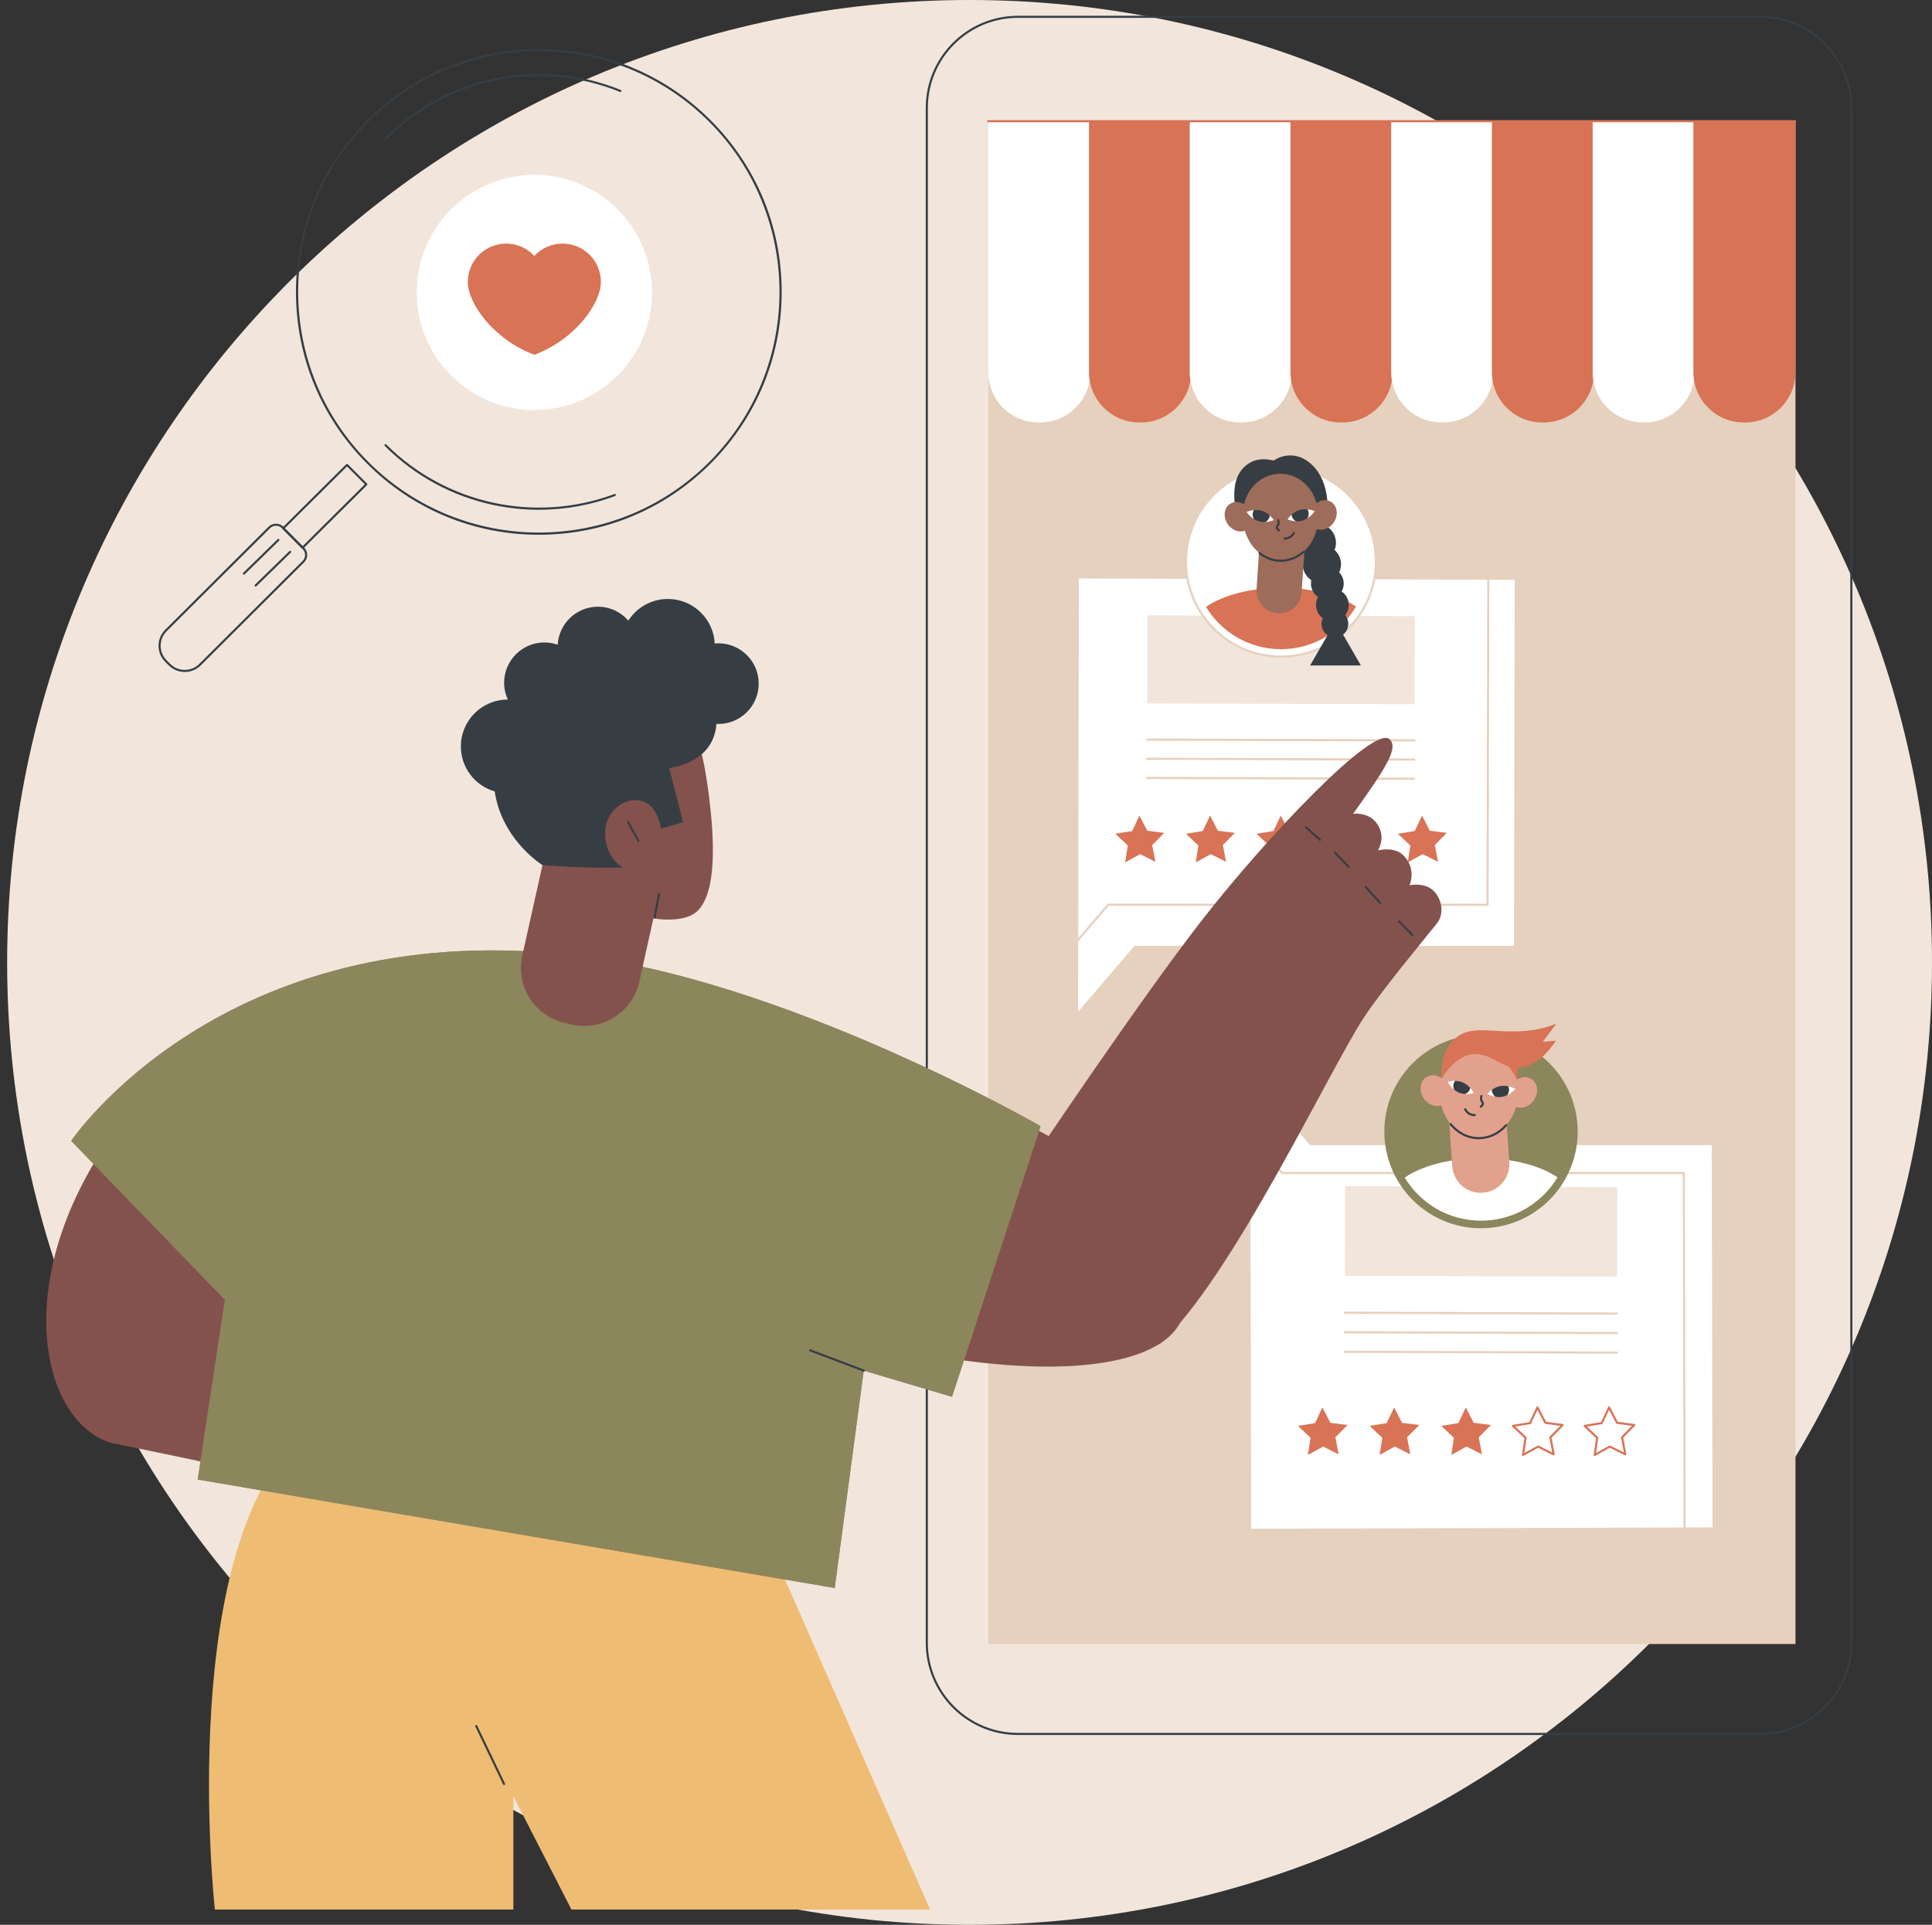 <?xml version="1.0" encoding="UTF-8"?><svg xmlns="http://www.w3.org/2000/svg" xmlns:xlink="http://www.w3.org/1999/xlink" height="1830.0" preserveAspectRatio="xMidYMid meet" version="1.0" viewBox="328.2 335.0 1836.8 1830.0" width="1836.8" zoomAndPan="magnify"><rect x="328.2" y="335.0" width="1836.8" height="1830.0" fill="#333333" stroke="none"/><g><g id="change1_1"><path d="M 2165 1250 C 2165 1755.34 1755.336 2165 1250 2165 C 744.66 2165 335 1755.34 335 1250 C 335 744.664 744.66 335 1250 335 C 1755.336 335 2165 744.664 2165 1250" fill="#f2e6dc"/></g><g id="change2_1"><path d="M 2035.207 1898.051 L 1267.781 1898.051 L 1267.781 450.242 L 2035.207 450.242 L 2035.207 1898.051" fill="#e6d0be"/></g><g id="change3_1"><path d="M 1296.012 351.984 C 1248.77 351.984 1210.34 390.41 1210.34 437.645 L 1210.34 1896.879 C 1210.34 1944.109 1248.77 1982.539 1296.012 1982.539 L 2001.668 1982.539 C 2048.902 1982.539 2087.324 1944.109 2087.324 1896.879 L 2087.324 437.645 C 2087.324 390.41 2048.902 351.984 2001.668 351.984 Z M 2001.668 1984.539 L 1296.012 1984.539 C 1247.672 1984.539 1208.34 1945.219 1208.34 1896.879 L 1208.34 437.645 C 1208.34 389.301 1247.672 349.98 1296.012 349.98 L 2001.668 349.98 C 2050.012 349.98 2089.332 389.301 2089.332 437.645 L 2089.332 1896.879 C 2089.332 1945.219 2050.012 1984.539 2001.668 1984.539" fill="#363e44"/></g><g id="change4_1"><path d="M 1316.988 736.668 L 1315.629 736.668 C 1289.195 736.668 1267.781 715.238 1267.781 688.82 L 1267.781 450.242 L 1364.836 450.242 L 1364.836 688.82 C 1364.836 715.238 1343.422 736.668 1316.988 736.668" fill="#fff"/></g><g id="change5_1"><path d="M 1412.762 736.668 L 1411.391 736.668 C 1384.957 736.668 1363.543 715.238 1363.543 688.82 L 1363.543 450.242 L 1460.609 450.242 L 1460.609 688.82 C 1460.609 715.238 1439.18 736.668 1412.762 736.668" fill="#d87355"/></g><g id="change4_2"><path d="M 1508.52 736.668 L 1507.148 736.668 C 1480.73 736.668 1459.301 715.238 1459.301 688.82 L 1459.301 450.242 L 1556.371 450.242 L 1556.371 688.82 C 1556.371 715.238 1534.941 736.668 1508.52 736.668" fill="#fff"/></g><g id="change5_2"><path d="M 1604.281 736.668 L 1602.91 736.668 C 1576.488 736.668 1555.074 715.238 1555.074 688.82 L 1555.074 450.242 L 1652.129 450.242 L 1652.129 688.82 C 1652.129 715.238 1630.715 736.668 1604.281 736.668" fill="#d87355"/></g><g id="change4_3"><path d="M 1700.055 736.668 L 1698.684 736.668 C 1672.25 736.668 1650.836 715.238 1650.836 688.82 L 1650.836 450.242 L 1747.902 450.242 L 1747.902 688.82 C 1747.902 715.238 1726.488 736.668 1700.055 736.668" fill="#fff"/></g><g id="change5_3"><path d="M 1795.828 736.668 L 1794.457 736.668 C 1768.023 736.668 1746.605 715.238 1746.605 688.82 L 1746.605 450.242 L 1843.664 450.242 L 1843.664 688.82 C 1843.664 715.238 1822.246 736.668 1795.828 736.668" fill="#d87355"/></g><g id="change4_4"><path d="M 1891.586 736.668 L 1890.215 736.668 C 1863.797 736.668 1842.379 715.238 1842.379 688.82 L 1842.379 450.242 L 1939.434 450.242 L 1939.434 688.82 C 1939.434 715.238 1918.02 736.668 1891.586 736.668" fill="#fff"/></g><g id="change5_4"><path d="M 1987.359 736.668 L 1985.988 736.668 C 1959.555 736.668 1938.141 715.238 1938.141 688.82 L 1938.141 450.242 L 2035.207 450.242 L 2035.207 688.82 C 2035.207 715.238 2013.781 736.668 1987.359 736.668" fill="#d87355"/></g><g id="change5_5"><path d="M 2034.914 451.23 L 1267.488 451.23 C 1266.922 451.23 1266.48 450.781 1266.48 450.227 C 1266.48 449.684 1266.922 449.23 1267.488 449.23 L 2034.914 449.23 C 2035.469 449.23 2035.91 449.684 2035.91 450.227 C 2035.91 450.781 2035.469 451.23 2034.914 451.23" fill="#d87355"/></g><g id="change4_5"><path d="M 1767.578 1234.25 L 1768.305 886.211 L 1353.883 884.961 L 1353.145 1296.965 L 1406.789 1234.25 L 1767.578 1234.25" fill="#fff"/></g><g id="change2_2"><path d="M 1329.797 860.887 L 1329.059 1255.207 L 1380.957 1194.559 C 1381.141 1194.32 1381.418 1194.203 1381.719 1194.203 L 1741.484 1194.203 L 1742.215 862.117 Z M 1328.062 1258.922 C 1327.945 1258.922 1327.816 1258.902 1327.711 1258.859 C 1327.324 1258.707 1327.059 1258.332 1327.059 1257.918 L 1327.797 859.883 C 1327.797 859.613 1327.902 859.359 1328.098 859.176 C 1328.277 858.984 1328.535 858.887 1328.793 858.887 L 1328.801 858.887 L 1743.219 860.129 C 1743.773 860.129 1744.215 860.578 1744.215 861.125 L 1743.488 1195.211 C 1743.488 1195.758 1743.035 1196.207 1742.48 1196.207 L 1382.176 1196.207 L 1328.824 1258.57 C 1328.633 1258.793 1328.344 1258.922 1328.062 1258.922" fill="#e6d0be"/></g><g id="change1_2"><path d="M 1673.078 1004.551 L 1418.98 1003.789 L 1419.227 920.043 L 1673.324 920.812 L 1673.078 1004.551" fill="#f2e6dc"/></g><g id="change2_3"><path d="M 1672.98 1039.91 L 1418.875 1039.152 C 1418.332 1039.152 1417.891 1038.699 1417.891 1038.156 C 1417.891 1037.59 1418.34 1037.148 1418.887 1037.148 L 1672.992 1037.91 C 1673.535 1037.91 1673.977 1038.359 1673.977 1038.914 C 1673.977 1039.469 1673.527 1039.91 1672.98 1039.91" fill="#e6d0be"/></g><g id="change2_4"><path d="M 1672.918 1058.156 L 1418.809 1057.395 C 1418.266 1057.387 1417.812 1056.945 1417.812 1056.391 C 1417.812 1055.836 1418.266 1055.395 1418.809 1055.395 L 1418.82 1055.395 L 1672.918 1056.152 C 1673.461 1056.152 1673.914 1056.605 1673.914 1057.16 C 1673.914 1057.703 1673.461 1058.156 1672.918 1058.156" fill="#e6d0be"/></g><g id="change2_5"><path d="M 1672.855 1076.383 L 1418.758 1075.625 C 1418.203 1075.613 1417.762 1075.164 1417.762 1074.617 C 1417.762 1074.062 1418.215 1073.621 1418.77 1073.621 L 1672.867 1074.383 C 1673.41 1074.383 1673.863 1074.832 1673.852 1075.387 C 1673.852 1075.934 1673.402 1076.383 1672.855 1076.383" fill="#e6d0be"/></g><g id="change4_6"><path d="M 1636.305 869.02 C 1636.305 918.871 1595.902 959.281 1546.051 959.281 C 1496.188 959.281 1455.785 918.871 1455.785 869.02 C 1455.785 819.164 1496.188 778.754 1546.051 778.754 C 1595.902 778.754 1636.305 819.164 1636.305 869.02" fill="#fff"/></g><g id="change2_6"><path d="M 1546.043 779.754 C 1496.828 779.754 1456.773 819.801 1456.773 869.027 C 1456.773 918.242 1496.828 958.289 1546.043 958.289 C 1595.262 958.289 1635.305 918.242 1635.305 869.027 C 1635.305 819.801 1595.262 779.754 1546.043 779.754 Z M 1546.043 960.293 C 1495.719 960.293 1454.777 919.352 1454.777 869.027 C 1454.777 818.699 1495.719 777.758 1546.043 777.758 C 1596.359 777.758 1637.301 818.699 1637.301 869.027 C 1637.301 919.352 1596.359 960.293 1546.043 960.293" fill="#e6d0be"/></g><g id="change5_6"><path d="M 1617.461 911.711 C 1601.59 900.91 1575.629 893.871 1546.289 893.871 C 1516.738 893.871 1490.621 901.012 1474.781 911.949 C 1489.352 936.07 1515.809 952.211 1546.051 952.211 C 1576.379 952.211 1602.922 935.969 1617.461 911.711" fill="#d87355"/></g><g id="change3_2"><path d="M 1598.324 851.039 C 1598.324 861.082 1590.184 869.223 1580.148 869.223 C 1570.094 869.223 1561.953 861.082 1561.953 851.039 C 1561.953 840.992 1570.094 832.852 1580.148 832.852 C 1590.184 832.852 1598.324 840.992 1598.324 851.039" fill="#363e44"/></g><g id="change3_3"><path d="M 1603.113 871.43 C 1603.113 881.473 1594.969 889.613 1584.926 889.613 C 1574.887 889.613 1566.742 881.473 1566.742 871.43 C 1566.742 861.387 1574.887 853.242 1584.926 853.242 C 1594.969 853.242 1603.113 861.387 1603.113 871.43" fill="#363e44"/></g><g id="change3_4"><path d="M 1539.258 772.801 C 1548.727 766.527 1558.594 767.324 1564.898 769.922 C 1582.852 777.312 1593.445 800.219 1589.605 828.676 C 1561.371 829.211 1533.125 829.742 1504.887 830.273 C 1500.891 812.289 1499.133 793.668 1508.473 781.918 C 1520.543 766.73 1537.355 772.887 1539.258 772.801" fill="#363e44"/></g><g id="change6_1"><path d="M 1542.836 918.066 C 1554.676 918.859 1564.902 909.898 1565.688 898.066 L 1569.512 840.539 L 1526.648 837.695 L 1522.836 895.223 C 1522.039 907.051 1531.004 917.281 1542.836 918.066" fill="#9e6c5a"/></g><g id="change6_2"><path d="M 1509.66 826.609 C 1510.145 849.945 1526.641 868.523 1546.496 868.105 C 1566.359 867.695 1582.066 848.441 1581.574 825.105 C 1581.09 801.766 1564.59 785.027 1544.738 785.438 C 1524.875 785.859 1509.176 803.273 1509.66 826.609" fill="#9e6c5a"/></g><g id="change6_3"><path d="M 1575.441 817.938 C 1571.105 824.754 1572.309 833.281 1578.109 836.977 C 1583.918 840.672 1592.137 838.129 1596.484 831.301 C 1600.824 824.473 1599.621 815.941 1593.809 812.258 C 1588.008 808.566 1579.777 811.109 1575.441 817.938" fill="#9e6c5a"/></g><g id="change6_4"><path d="M 1515.949 819.156 C 1520.551 825.801 1519.723 834.363 1514.074 838.305 C 1508.422 842.234 1500.098 840.035 1495.477 833.391 C 1490.852 826.758 1491.691 818.184 1497.34 814.254 C 1502.992 810.324 1511.324 812.523 1515.949 819.156" fill="#9e6c5a"/></g><g id="change3_5"><path d="M 1545.852 869.105 C 1538.391 869.105 1531.211 866.527 1525.016 861.625 C 1524.594 861.281 1524.523 860.648 1524.855 860.215 C 1525.207 859.793 1525.832 859.711 1526.266 860.055 C 1532.266 864.816 1539.227 867.266 1546.477 867.102 C 1553.848 866.953 1560.844 864.133 1566.707 858.938 C 1567.117 858.574 1567.742 858.613 1568.117 859.027 C 1568.488 859.441 1568.449 860.074 1568.023 860.438 C 1561.812 865.945 1554.379 868.945 1546.516 869.105 C 1546.293 869.105 1546.074 869.105 1545.852 869.105" fill="#363e44"/></g><g id="change3_6"><path d="M 1544.082 840.246 C 1543.898 840.246 1543.703 840.195 1543.539 840.082 C 1542.062 839.105 1541.254 838 1541.152 836.789 C 1541.047 835.703 1541.551 834.891 1541.973 834.184 C 1542.34 833.59 1542.699 833.027 1542.793 832.227 C 1542.895 831.488 1542.762 830.707 1542.422 829.906 C 1542.207 829.395 1542.434 828.812 1542.945 828.594 C 1543.457 828.371 1544.031 828.605 1544.258 829.109 C 1544.762 830.258 1544.926 831.395 1544.781 832.492 C 1544.617 833.711 1544.094 834.555 1543.684 835.23 C 1543.293 835.855 1543.098 836.203 1543.141 836.613 C 1543.203 837.324 1543.992 837.988 1544.648 838.422 C 1545.109 838.719 1545.223 839.344 1544.926 839.805 C 1544.738 840.09 1544.41 840.246 1544.082 840.246" fill="#363e44"/></g><g id="change3_7"><path d="M 1549.543 848.047 L 1549.473 848.047 C 1548.922 848.047 1548.484 847.598 1548.484 847.039 C 1548.484 846.488 1548.934 846.051 1549.48 846.051 L 1549.543 846.051 C 1550.695 846.051 1552.863 845.816 1554.867 844.301 C 1556.223 843.281 1557.004 842.062 1557.422 841.207 C 1557.668 840.719 1558.27 840.512 1558.758 840.758 C 1559.266 841.004 1559.461 841.602 1559.227 842.102 C 1558.48 843.598 1557.395 844.91 1556.078 845.898 C 1553.605 847.762 1550.938 848.047 1549.543 848.047" fill="#363e44"/></g><g id="change3_8"><path d="M 1605.68 889.809 C 1605.68 898.398 1598.719 905.359 1590.129 905.359 C 1581.539 905.359 1574.57 898.398 1574.57 889.809 C 1574.57 881.211 1581.539 874.25 1590.129 874.25 C 1598.719 874.25 1605.68 881.211 1605.68 889.809" fill="#363e44"/></g><g id="change3_9"><path d="M 1610.48 910.191 C 1610.48 918.781 1603.512 925.738 1594.922 925.738 C 1586.328 925.738 1579.371 918.781 1579.371 910.191 C 1579.371 901.602 1586.328 894.629 1594.922 894.629 C 1603.512 894.629 1610.48 901.602 1610.48 910.191" fill="#363e44"/></g><g id="change3_10"><path d="M 1610.039 928.172 C 1610.039 935.199 1604.352 940.891 1597.32 940.891 C 1590.289 940.891 1584.602 935.199 1584.602 928.172 C 1584.602 921.148 1590.289 915.449 1597.32 915.449 C 1604.352 915.449 1610.039 921.148 1610.039 928.172" fill="#363e44"/></g><g id="change3_11"><path d="M 1597.879 925.84 L 1573.711 967.711 L 1622.051 967.711 Z M 1597.879 925.84" fill="#363e44"/></g><g id="change4_7"><path d="M 1571.402 819.27 L 1571.297 819.258 C 1571.246 819.453 1571.113 819.703 1570.918 819.691 C 1570.668 819.988 1570.555 820.465 1570.391 820.773 C 1570.082 821.34 1569.234 820.836 1569.535 820.277 C 1569.73 819.898 1568.398 820.621 1567.801 820.848 C 1565.938 821.566 1564.039 822.207 1562.109 822.785 C 1561.215 823.051 1560.316 823.332 1559.41 823.566 C 1558.688 823.766 1556.285 824.516 1556.098 824.402 C 1553.645 826.652 1552.293 828.766 1552.293 828.766 C 1552.293 828.766 1555.809 830.32 1560.336 830.559 L 1560.379 830.375 C 1560.48 829.766 1570.938 827.301 1571.215 827.754 C 1575.641 824.941 1578.188 820.961 1578.188 820.961 C 1578.188 820.961 1575.309 819.68 1571.402 819.27" fill="#fff"/></g><g id="change3_12"><path d="M 1563.727 819.887 C 1560.59 820.824 1558.012 822.66 1556.082 824.414 C 1556.332 826.371 1557.258 828.25 1558.879 829.641 C 1559.289 829.992 1559.734 830.301 1560.199 830.559 C 1562.238 830.684 1564.5 830.539 1566.734 829.859 C 1568.355 829.375 1569.832 828.641 1571.141 827.816 C 1572.809 825.188 1572.832 821.875 1571.285 819.266 C 1568.996 819.031 1566.355 819.09 1563.727 819.887" fill="#363e44"/></g><g id="change4_8"><path d="M 1520.16 820 L 1520.242 819.992 C 1520.293 820.188 1520.43 820.434 1520.633 820.434 C 1520.883 820.723 1520.996 821.199 1521.172 821.508 C 1521.469 822.074 1522.312 821.57 1522.016 821.012 C 1521.82 820.629 1523.16 821.352 1523.746 821.578 C 1525.613 822.301 1527.52 822.938 1529.445 823.516 C 1530.332 823.785 1531.238 824.051 1532.148 824.289 C 1532.879 824.484 1535.27 825.238 1535.465 825.125 C 1537.91 827.359 1539.258 829.473 1539.258 829.473 C 1539.258 829.473 1535.754 831.039 1531.219 831.277 L 1531.188 831.102 C 1531.074 830.496 1520.625 828.031 1520.336 828.496 C 1515.914 825.68 1513.367 821.703 1513.367 821.703 C 1513.367 821.703 1516.242 820.426 1520.16 820" fill="#fff"/></g><g id="change3_13"><path d="M 1527.809 820.609 C 1530.934 821.559 1533.531 823.383 1535.449 825.133 C 1535.211 827.094 1534.273 828.969 1532.664 830.359 C 1532.242 830.723 1531.809 831.02 1531.344 831.289 C 1529.305 831.41 1527.047 831.266 1524.809 830.586 C 1523.18 830.102 1521.719 829.371 1520.406 828.547 C 1518.727 825.926 1518.707 822.617 1520.234 820 C 1522.543 819.762 1525.18 819.824 1527.809 820.609" fill="#363e44"/></g><g id="change5_7"><path d="M 1418.949 1124.828 L 1435.059 1126.871 L 1423.641 1138.41 L 1426.68 1154.371 L 1412.172 1147.078 L 1397.941 1154.898 L 1400.391 1138.84 L 1388.551 1127.719 L 1404.578 1125.09 L 1411.488 1110.398 L 1418.949 1124.828" fill="#d87355"/></g><g id="change5_8"><path d="M 1486.109 1124.828 L 1502.219 1126.871 L 1490.809 1138.41 L 1493.852 1154.371 L 1479.328 1147.078 L 1465.102 1154.898 L 1467.551 1138.84 L 1455.711 1127.719 L 1471.738 1125.09 L 1478.66 1110.398 L 1486.109 1124.828" fill="#d87355"/></g><g id="change5_9"><path d="M 1553.281 1124.828 L 1569.391 1126.871 L 1557.969 1138.41 L 1561.012 1154.371 L 1546.5 1147.078 L 1532.262 1154.898 L 1534.711 1138.84 L 1522.879 1127.719 L 1538.898 1125.09 L 1545.82 1110.398 L 1553.281 1124.828" fill="#d87355"/></g><g id="change5_10"><path d="M 1620.438 1124.824 L 1636.551 1126.871 L 1625.137 1138.41 L 1628.168 1154.371 L 1613.66 1147.074 L 1599.434 1154.895 L 1601.883 1138.84 L 1590.047 1127.715 L 1606.07 1125.086 L 1612.988 1110.395 L 1620.438 1124.824" fill="#d87355"/></g><g id="change5_11"><path d="M 1687.617 1124.82 L 1703.727 1126.871 L 1692.301 1138.41 L 1695.344 1154.371 L 1680.836 1147.074 L 1666.598 1154.895 L 1669.043 1138.84 L 1657.211 1127.719 L 1673.234 1125.082 L 1680.156 1110.398 L 1687.617 1124.82" fill="#d87355"/></g><g id="change4_9"><path d="M 1955.594 1423.688 L 1956.375 1787.156 L 1517.68 1788.469 L 1516.898 1357.297 L 1573.695 1423.688 L 1955.594 1423.688" fill="#fff"/></g><g id="change2_7"><path d="M 1491.359 1386.566 L 1492.129 1818.859 L 1928.816 1817.547 L 1928.043 1451.234 L 1547.141 1451.234 C 1546.844 1451.234 1546.559 1451.117 1546.371 1450.887 Z M 1491.125 1820.855 C 1490.863 1820.855 1490.613 1820.758 1490.426 1820.566 C 1490.234 1820.387 1490.129 1820.129 1490.129 1819.867 L 1489.348 1383.855 C 1489.348 1383.438 1489.605 1383.066 1490.012 1382.918 C 1490.402 1382.766 1490.84 1382.887 1491.102 1383.207 L 1547.59 1449.238 L 1929.051 1449.238 C 1929.598 1449.238 1930.047 1449.688 1930.047 1450.238 L 1930.816 1818.547 C 1930.816 1819.098 1930.379 1819.547 1929.82 1819.547 L 1491.137 1820.855 L 1491.125 1820.855" fill="#e6d0be"/></g><g id="change1_3"><path d="M 1865.582 1548.863 L 1606.871 1548.094 L 1607.109 1462.812 L 1865.844 1463.594 L 1865.582 1548.863" fill="#f2e6dc"/></g><g id="change2_8"><path d="M 1865.5 1584.855 L 1865.488 1584.855 L 1606.766 1584.078 C 1606.219 1584.078 1605.77 1583.625 1605.77 1583.078 C 1605.77 1582.527 1606.219 1582.078 1606.766 1582.078 L 1606.777 1582.078 L 1865.5 1582.855 C 1866.051 1582.855 1866.496 1583.309 1866.496 1583.855 C 1866.496 1584.406 1866.051 1584.855 1865.5 1584.855" fill="#e6d0be"/></g><g id="change2_9"><path d="M 1865.434 1603.418 L 1606.711 1602.641 C 1606.148 1602.641 1605.715 1602.188 1605.715 1601.641 C 1605.715 1601.09 1606.16 1600.641 1606.711 1600.641 L 1865.434 1601.418 C 1865.996 1601.418 1866.43 1601.871 1866.43 1602.418 C 1866.43 1602.969 1865.984 1603.418 1865.434 1603.418" fill="#e6d0be"/></g><g id="change2_10"><path d="M 1865.387 1621.98 L 1865.375 1621.98 L 1606.656 1621.199 C 1606.098 1621.199 1605.648 1620.75 1605.648 1620.199 C 1605.648 1619.648 1606.098 1619.199 1606.656 1619.199 L 1865.387 1619.98 C 1865.938 1619.98 1866.383 1620.43 1866.383 1620.977 C 1866.371 1621.527 1865.938 1621.98 1865.387 1621.98" fill="#e6d0be"/></g><g id="change7_1"><path d="M 1828.16 1410.859 C 1828.16 1461.621 1787.008 1502.77 1736.246 1502.77 C 1685.484 1502.77 1644.332 1461.621 1644.332 1410.859 C 1644.332 1360.105 1685.484 1318.953 1736.246 1318.953 C 1787.008 1318.953 1828.16 1360.105 1828.16 1410.859" fill="#8b865c"/></g><g id="change4_10"><path d="M 1808.957 1454.332 C 1792.801 1443.332 1766.363 1436.172 1736.5 1436.172 C 1706.414 1436.172 1679.812 1443.441 1663.688 1454.57 C 1678.512 1479.141 1705.457 1495.562 1736.246 1495.562 C 1767.141 1495.562 1794.152 1479.031 1808.957 1454.332" fill="#fff"/></g><g id="change8_1"><path d="M 1737.773 1468.996 C 1722.785 1469.996 1709.828 1458.645 1708.824 1443.656 L 1705.176 1388.746 L 1759.461 1385.133 L 1763.121 1440.047 C 1764.117 1455.047 1752.762 1468.008 1737.773 1468.996" fill="#e2a18d"/></g><g id="change8_2"><path d="M 1771.723 1373.98 C 1771.211 1398.234 1754.078 1417.543 1733.43 1417.113 C 1712.793 1416.684 1696.473 1396.672 1696.984 1372.426 C 1697.484 1348.18 1714.621 1328.867 1735.266 1329.293 C 1755.914 1329.727 1772.234 1349.734 1771.723 1373.98" fill="#e2a18d"/></g><g id="change8_3"><path d="M 1703.359 1364.961 C 1707.863 1372.066 1706.629 1380.918 1700.582 1384.766 C 1694.547 1388.59 1686 1385.949 1681.48 1378.863 C 1676.988 1371.762 1678.223 1362.906 1684.27 1359.062 C 1690.293 1355.238 1698.844 1357.879 1703.359 1364.961" fill="#e2a18d"/></g><g id="change8_4"><path d="M 1765.207 1366.258 C 1760.402 1373.168 1761.27 1382.07 1767.141 1386.148 C 1773.02 1390.234 1781.668 1387.949 1786.469 1381.059 C 1791.273 1374.156 1790.402 1365.246 1784.535 1361.168 C 1778.656 1357.07 1770.008 1359.355 1765.207 1366.258" fill="#e2a18d"/></g><g id="change3_14"><path d="M 1734.117 1418.117 C 1733.891 1418.117 1733.66 1418.117 1733.414 1418.109 C 1723.137 1417.902 1713.574 1412.996 1706.508 1404.332 C 1706.164 1403.898 1706.215 1403.273 1706.648 1402.926 C 1707.082 1402.582 1707.707 1402.645 1708.055 1403.066 C 1714.754 1411.277 1723.773 1415.914 1733.457 1416.109 C 1743.18 1416.336 1752.355 1412.059 1759.391 1404.137 C 1759.758 1403.727 1760.383 1403.695 1760.793 1404.051 C 1761.203 1404.418 1761.246 1405.055 1760.879 1405.477 C 1753.629 1413.645 1744.145 1418.117 1734.117 1418.117" fill="#363e44"/></g><g id="change5_12"><path d="M 1698.605 1360.723 C 1704.84 1350.73 1714.512 1339.129 1727.922 1337.363 C 1745.422 1335.059 1755.281 1351.418 1773.316 1349.977 C 1782.102 1349.266 1794.125 1344.207 1807.523 1324.453 C 1803.309 1324.789 1799.094 1325.141 1794.879 1325.484 C 1799.203 1319.742 1803.539 1314.008 1807.867 1308.273 C 1801.211 1310.934 1791.25 1314.164 1778.895 1315.117 C 1752.266 1317.156 1739.055 1312.23 1723.707 1315.957 C 1713.59 1318.422 1696.941 1329.422 1698.605 1360.723" fill="#d87355"/></g><g id="change5_13"><path d="M 1758.766 1345.508 C 1761.344 1347.77 1764.516 1351.086 1767.277 1355.66 C 1768.668 1357.965 1769.691 1360.148 1770.461 1362.105 C 1771.082 1359.508 1771.809 1354.965 1770.754 1349.465 C 1769.918 1345.062 1768.254 1341.715 1766.996 1339.605 C 1764.246 1341.586 1761.504 1343.539 1758.766 1345.508" fill="#d87355"/></g><g id="change3_15"><path d="M 1735.965 1388.129 C 1735.633 1388.129 1735.324 1387.98 1735.121 1387.684 C 1734.824 1387.223 1734.949 1386.605 1735.41 1386.297 C 1736.094 1385.848 1736.926 1385.152 1736.988 1384.387 C 1737.031 1383.961 1736.816 1383.586 1736.414 1382.945 C 1735.977 1382.242 1735.453 1381.355 1735.281 1380.098 C 1735.133 1378.965 1735.312 1377.805 1735.816 1376.609 C 1736.039 1376.105 1736.625 1375.883 1737.129 1376.086 C 1737.641 1376.309 1737.875 1376.895 1737.648 1377.398 C 1737.289 1378.25 1737.16 1379.074 1737.254 1379.84 C 1737.371 1380.684 1737.727 1381.27 1738.121 1381.891 C 1738.566 1382.625 1739.078 1383.445 1738.984 1384.578 C 1738.855 1385.816 1738.035 1386.957 1736.508 1387.969 C 1736.336 1388.078 1736.145 1388.129 1735.965 1388.129" fill="#363e44"/></g><g id="change3_16"><path d="M 1730.293 1396.227 C 1728.836 1396.227 1726.086 1395.926 1723.523 1394.004 C 1722.164 1392.977 1721.027 1391.613 1720.266 1390.062 C 1720.02 1389.566 1720.223 1388.969 1720.723 1388.727 C 1721.211 1388.48 1721.816 1388.684 1722.059 1389.184 C 1722.695 1390.457 1723.609 1391.574 1724.727 1392.41 C 1726.852 1394.004 1729.133 1394.195 1730.344 1394.227 L 1730.355 1394.227 C 1730.906 1394.227 1731.352 1394.676 1731.352 1395.227 C 1731.352 1395.777 1730.918 1396.227 1730.367 1396.227 L 1730.293 1396.227" fill="#363e44"/></g><g id="change4_11"><path d="M 1762.293 1367.844 L 1762.207 1367.82 C 1762.133 1368.016 1761.98 1368.242 1761.762 1368.211 C 1761.492 1368.473 1761.328 1368.926 1761.121 1369.219 C 1760.766 1369.742 1759.973 1369.156 1760.34 1368.633 C 1760.578 1368.285 1759.168 1368.84 1758.562 1369.004 C 1756.617 1369.504 1754.664 1369.914 1752.703 1370.262 C 1751.777 1370.426 1750.855 1370.586 1749.922 1370.719 C 1749.184 1370.836 1746.723 1371.305 1746.547 1371.172 C 1743.879 1373.105 1742.293 1375.035 1742.293 1375.035 C 1742.293 1375.035 1745.582 1376.988 1750.043 1377.75 L 1750.109 1377.574 C 1750.281 1376.98 1760.918 1375.742 1761.133 1376.23 C 1765.844 1373.953 1768.828 1370.305 1768.828 1370.305 C 1768.828 1370.305 1766.113 1368.711 1762.293 1367.844" fill="#fff"/></g><g id="change3_17"><path d="M 1754.641 1367.562 C 1751.43 1368.137 1748.66 1369.652 1746.559 1371.164 C 1746.559 1373.133 1747.273 1375.102 1748.703 1376.66 C 1749.07 1377.062 1749.48 1377.418 1749.902 1377.723 C 1751.914 1378.078 1754.164 1378.207 1756.469 1377.797 C 1758.137 1377.492 1759.66 1376.941 1761.066 1376.273 C 1763.016 1373.859 1763.414 1370.594 1762.203 1367.824 C 1759.953 1367.324 1757.336 1367.086 1754.641 1367.562" fill="#363e44"/></g><g id="change4_12"><path d="M 1711.477 1362.652 L 1711.477 1362.66 L 1711.57 1362.66 C 1711.602 1362.863 1711.699 1363.117 1711.91 1363.129 C 1712.125 1363.445 1712.176 1363.934 1712.305 1364.266 C 1712.535 1364.848 1713.438 1364.453 1713.207 1363.871 C 1713.047 1363.469 1714.297 1364.34 1714.852 1364.637 C 1716.633 1365.559 1718.426 1366.406 1720.27 1367.203 C 1721.129 1367.574 1721.988 1367.945 1722.859 1368.285 C 1723.551 1368.562 1725.84 1369.578 1726.043 1369.504 C 1728.207 1371.988 1729.301 1374.238 1729.301 1374.238 C 1729.301 1374.238 1725.648 1375.383 1721.129 1375.098 L 1721.121 1374.914 C 1721.078 1374.301 1711.02 1370.66 1710.68 1371.074 C 1706.629 1367.785 1704.559 1363.555 1704.559 1363.555 C 1704.559 1363.555 1707.562 1362.621 1711.477 1362.652" fill="#fff"/></g><g id="change3_18"><path d="M 1718.988 1364.129 C 1721.996 1365.43 1724.336 1367.527 1726.039 1369.488 C 1725.586 1371.402 1724.441 1373.16 1722.684 1374.348 C 1722.227 1374.652 1721.762 1374.906 1721.273 1375.109 C 1719.242 1375.004 1717.02 1374.59 1714.867 1373.668 C 1713.32 1373.004 1711.945 1372.113 1710.75 1371.137 C 1709.395 1368.352 1709.766 1365.07 1711.562 1362.656 C 1713.883 1362.676 1716.477 1363.047 1718.988 1364.129" fill="#363e44"/></g><g id="change5_14"><path d="M 1593.031 1687.738 L 1609.371 1689.809 L 1597.789 1701.52 L 1600.871 1717.711 L 1586.148 1710.309 L 1571.711 1718.25 L 1574.191 1701.961 L 1562.191 1690.68 L 1578.449 1688.012 L 1585.461 1673.102 L 1593.031 1687.738" fill="#d87355"/></g><g id="change5_15"><path d="M 1661.172 1687.738 L 1677.516 1689.809 L 1665.938 1701.516 L 1669.016 1717.707 L 1654.297 1710.309 L 1639.859 1718.25 L 1642.34 1701.957 L 1630.34 1690.68 L 1646.598 1688.008 L 1653.605 1673.098 L 1661.172 1687.738" fill="#d87355"/></g><g id="change5_16"><path d="M 1729.305 1687.738 L 1745.648 1689.812 L 1734.07 1701.52 L 1737.145 1717.711 L 1722.43 1710.309 L 1707.992 1718.25 L 1710.477 1701.961 L 1698.473 1690.68 L 1714.73 1688.012 L 1721.746 1673.102 L 1729.305 1687.738" fill="#d87355"/></g><g id="change5_17"><path d="M 1768.762 1691.332 L 1779.297 1701.23 C 1779.539 1701.461 1779.664 1701.781 1779.609 1702.109 L 1777.414 1716.391 L 1790.086 1709.441 C 1790.375 1709.281 1790.73 1709.27 1791.02 1709.422 L 1803.926 1715.91 L 1801.23 1701.711 C 1801.164 1701.391 1801.262 1701.062 1801.496 1700.82 L 1811.664 1690.539 L 1797.32 1688.73 C 1797 1688.691 1796.711 1688.492 1796.555 1688.199 L 1789.93 1675.359 L 1783.773 1688.43 C 1783.629 1688.73 1783.348 1688.941 1783.027 1688.992 Z M 1776.121 1719.25 C 1775.934 1719.25 1775.734 1719.191 1775.555 1719.07 C 1775.242 1718.852 1775.074 1718.473 1775.145 1718.09 L 1777.547 1702.332 L 1765.926 1691.41 C 1765.645 1691.141 1765.535 1690.75 1765.645 1690.391 C 1765.758 1690.02 1766.07 1689.75 1766.445 1689.691 L 1782.191 1687.109 L 1788.984 1672.672 C 1789.137 1672.332 1789.484 1672.109 1789.875 1672.102 C 1790.262 1672.121 1790.598 1672.301 1790.773 1672.641 L 1798.102 1686.812 L 1813.922 1688.82 C 1814.301 1688.859 1814.613 1689.121 1814.734 1689.48 C 1814.859 1689.84 1814.77 1690.242 1814.512 1690.512 L 1803.289 1701.852 L 1806.273 1717.52 C 1806.352 1717.902 1806.195 1718.281 1805.895 1718.512 C 1805.582 1718.742 1805.184 1718.77 1804.836 1718.602 L 1790.586 1711.441 L 1776.613 1719.121 C 1776.457 1719.211 1776.301 1719.25 1776.121 1719.25" fill="#d87355"/></g><g id="change5_18"><path d="M 1836.898 1691.332 L 1847.434 1701.234 C 1847.676 1701.465 1847.793 1701.785 1847.746 1702.113 L 1845.562 1716.395 L 1858.223 1709.445 C 1858.512 1709.281 1858.859 1709.273 1859.148 1709.422 L 1872.062 1715.914 L 1869.359 1701.715 C 1869.305 1701.395 1869.406 1701.062 1869.637 1700.824 L 1879.793 1690.543 L 1865.457 1688.734 C 1865.133 1688.691 1864.844 1688.492 1864.695 1688.203 L 1858.062 1675.363 L 1851.906 1688.434 C 1851.766 1688.734 1851.477 1688.941 1851.168 1688.992 Z M 1844.258 1719.254 C 1844.062 1719.254 1843.867 1719.195 1843.691 1719.074 C 1843.379 1718.852 1843.219 1718.473 1843.277 1718.094 L 1845.68 1702.332 L 1834.059 1691.414 C 1833.781 1691.145 1833.676 1690.754 1833.781 1690.395 C 1833.895 1690.023 1834.207 1689.754 1834.578 1689.691 L 1850.324 1687.113 L 1857.117 1672.672 C 1857.277 1672.332 1857.625 1672.113 1858.004 1672.105 C 1858.398 1672.125 1858.734 1672.305 1858.918 1672.645 L 1866.23 1686.812 L 1882.055 1688.824 C 1882.438 1688.863 1882.75 1689.125 1882.875 1689.484 C 1882.992 1689.844 1882.898 1690.242 1882.645 1690.512 L 1871.418 1701.852 L 1874.41 1717.523 C 1874.477 1717.902 1874.328 1718.285 1874.027 1718.512 C 1873.727 1718.742 1873.324 1718.773 1872.988 1718.602 L 1858.723 1711.441 L 1844.742 1719.125 C 1844.594 1719.215 1844.43 1719.254 1844.258 1719.254" fill="#d87355"/></g><g id="change3_19"><path d="M 560.07 881.344 C 559.812 881.344 559.555 881.242 559.355 881.039 C 558.973 880.645 558.977 880.016 559.375 879.633 L 592.172 847.629 C 592.57 847.246 593.199 847.246 593.586 847.652 C 593.973 848.047 593.965 848.676 593.57 849.059 L 560.77 881.062 C 560.574 881.242 560.324 881.344 560.07 881.344" fill="#363e44"/></g><g id="change3_20"><path d="M 571.219 892.688 C 570.961 892.688 570.699 892.586 570.504 892.387 C 570.117 891.992 570.125 891.359 570.52 890.977 L 603.32 858.973 C 603.715 858.59 604.348 858.602 604.734 858.992 C 605.121 859.387 605.113 860.02 604.715 860.402 L 571.918 892.406 C 571.723 892.598 571.473 892.688 571.219 892.688" fill="#363e44"/></g><g id="change3_21"><path d="M 486.652 962.812 L 489.957 966.129 C 493.652 969.832 498.57 971.879 503.809 971.891 L 503.844 971.891 C 509.066 971.891 513.977 969.863 517.68 966.18 L 615.93 868.262 C 617.43 866.766 618.258 864.773 618.262 862.652 C 618.266 860.535 617.445 858.551 615.949 857.047 L 596.168 837.191 C 594.672 835.699 592.68 834.867 590.562 834.859 L 590.551 834.859 C 588.438 834.859 586.449 835.676 584.953 837.172 L 486.699 935.09 C 482.992 938.781 480.945 943.707 480.934 948.945 C 480.926 954.176 482.957 959.098 486.652 962.812 Z M 503.844 973.895 L 503.805 973.895 C 498.035 973.883 492.613 971.621 488.543 967.539 L 485.234 964.223 C 481.164 960.129 478.926 954.707 478.938 948.934 C 478.945 943.164 481.203 937.75 485.289 933.676 L 583.539 835.758 C 587.422 831.891 593.719 831.902 597.582 835.781 L 617.367 855.633 C 619.238 857.516 620.266 860.004 620.262 862.664 C 620.258 865.312 619.219 867.801 617.34 869.672 L 519.09 967.59 C 515.012 971.652 509.598 973.895 503.844 973.895" fill="#363e44"/></g><g id="change3_22"><path d="M 598.914 837.273 L 615.879 854.305 L 675.062 795.484 L 658.094 778.465 Z M 615.879 856.715 C 615.621 856.715 615.367 856.621 615.172 856.418 L 596.789 837.984 C 596.602 837.793 596.496 837.539 596.5 837.273 C 596.5 837.012 596.605 836.758 596.793 836.566 L 657.395 776.34 C 657.785 775.949 658.418 775.949 658.809 776.34 L 677.188 794.785 C 677.375 794.977 677.48 795.23 677.477 795.496 C 677.477 795.758 677.371 796.012 677.184 796.203 L 616.582 856.43 C 616.387 856.621 616.133 856.715 615.879 856.715" fill="#363e44"/></g><g id="change3_23"><path d="M 840.477 383.727 C 781.859 383.727 723.242 406.039 678.617 450.668 C 589.371 539.914 589.371 685.133 678.617 774.379 C 767.867 863.621 913.086 863.621 1002.336 774.379 C 1091.586 685.133 1091.586 539.914 1002.336 450.668 C 957.711 406.039 899.094 383.727 840.477 383.727 Z M 840.477 843.426 C 778.801 843.426 720.816 819.41 677.203 775.793 C 633.594 732.18 609.574 674.203 609.574 612.523 C 609.574 550.844 633.594 492.867 677.203 449.25 C 720.816 405.637 778.801 381.621 840.477 381.621 C 902.152 381.621 960.137 405.637 1003.746 449.25 C 1047.367 492.867 1071.375 550.844 1071.375 612.523 C 1071.375 674.203 1047.367 732.18 1003.746 775.793 C 960.137 819.41 902.152 843.426 840.477 843.426" fill="#363e44"/></g><g id="change3_24"><path d="M 694.719 467.766 C 694.461 467.766 694.207 467.66 694.012 467.469 C 693.621 467.078 693.621 466.445 694.012 466.055 C 753.008 407.055 841.098 389.199 918.422 420.551 C 918.934 420.758 919.18 421.34 918.973 421.859 C 918.766 422.363 918.18 422.609 917.672 422.402 C 841.09 391.363 753.855 409.039 695.426 467.469 C 695.23 467.66 694.973 467.766 694.719 467.766" fill="#363e44"/></g><g id="change3_25"><path d="M 840.559 819.668 C 826.379 819.668 812.164 818.215 798.113 815.285 C 758.645 807.082 722.648 787.613 694.016 758.977 C 693.625 758.582 693.625 757.953 694.016 757.566 C 694.406 757.172 695.039 757.172 695.43 757.566 C 752.094 814.227 837.23 832.734 912.336 804.699 C 912.852 804.516 913.43 804.773 913.621 805.285 C 913.816 805.809 913.551 806.387 913.035 806.578 C 889.73 815.273 865.199 819.668 840.559 819.668" fill="#363e44"/></g><g id="change4_13"><path d="M 724.41 613.008 C 724.41 674.762 774.473 724.816 836.223 724.816 C 897.973 724.816 948.035 674.762 948.035 613.008 C 948.035 551.254 897.973 501.195 836.223 501.195 C 774.473 501.195 724.41 551.254 724.41 613.008" fill="#fff"/></g><g id="change5_19"><path d="M 774.629 592.223 C 779.246 577.375 793.098 566.594 809.465 566.594 C 820.055 566.594 829.562 571.133 836.223 578.336 C 842.887 571.133 852.391 566.594 862.98 566.594 C 879.348 566.594 893.199 577.375 897.816 592.223 C 898.883 595.652 899.457 599.293 899.457 603.066 C 899.457 623.207 875.633 657.402 836.223 672.301 C 796.812 657.402 772.988 623.207 772.988 603.066 C 772.988 599.293 773.566 595.652 774.629 592.223" fill="#d87355"/></g><g id="change9_1"><path d="M 816.25 2042.719 L 871.48 2150.488 L 1212.461 2150.488 L 1049.52 1779.84 L 621.465 1693.578 C 493.562 1797.5 532.473 2150.488 532.473 2150.488 L 816.25 2150.488 L 816.25 2042.719" fill="#efbc73"/></g><g id="change3_26"><path d="M 807.434 2032.129 C 807.059 2032.129 806.703 2031.922 806.531 2031.559 L 780.07 1976.441 C 779.832 1975.941 780.043 1975.34 780.539 1975.109 C 781.039 1974.859 781.637 1975.078 781.875 1975.57 L 808.332 2030.699 C 808.57 2031.191 808.363 2031.789 807.863 2032.031 C 807.727 2032.102 807.578 2032.129 807.434 2032.129" fill="#363e44"/></g><g id="change10_1"><path d="M 1184.898 1358.102 C 1385.891 1419.68 1488.699 1519.91 1450.18 1592.57 C 1425.371 1639.359 1307.859 1649.359 1146.66 1609.449 C 1156.379 1541.66 1171.371 1439.879 1184.898 1358.102" fill="#84524d"/></g><g id="change10_2"><path d="M 1312.176 1434.461 C 1312.176 1434.461 1412.117 1285.426 1470.668 1210.164 C 1532.152 1131.109 1634.449 1023.371 1649.336 1037.871 C 1657.82 1046.129 1646.895 1063.707 1614.605 1108.762 C 1618.52 1108.113 1630.18 1108.426 1636.789 1117.375 C 1646.57 1130.621 1638.699 1142.133 1638.406 1143.438 C 1639.723 1143.113 1653.906 1139.992 1661.945 1147.75 C 1671.016 1156.496 1671.809 1167.387 1668.312 1176.633 C 1671.59 1175.926 1683.93 1174.547 1691.434 1182.23 C 1699.168 1190.133 1701.508 1203.992 1694.285 1212.992 C 1681.039 1229.516 1640.746 1277.836 1624.012 1303.734 C 1591.055 1354.719 1498.352 1551.445 1431.25 1612.535 C 1400.582 1540.234 1312.176 1434.461 1312.176 1434.461" fill="#84524d"/></g><g id="change3_27"><path d="M 1670.875 1224.91 C 1670.598 1224.91 1670.34 1224.797 1670.156 1224.594 L 1657.715 1211.738 C 1657.336 1211.34 1657.344 1210.703 1657.746 1210.312 C 1658.137 1209.934 1658.77 1209.945 1659.152 1210.344 L 1671.582 1223.207 C 1671.973 1223.609 1671.961 1224.234 1671.562 1224.613 C 1671.367 1224.809 1671.121 1224.91 1670.875 1224.91" fill="#363e44"/></g><g id="change3_28"><path d="M 1640.309 1194.422 C 1640.035 1194.422 1639.766 1194.312 1639.562 1194.09 L 1625.98 1179.113 C 1625.605 1178.703 1625.637 1178.078 1626.051 1177.707 C 1626.453 1177.332 1627.086 1177.363 1627.461 1177.777 L 1641.043 1192.75 C 1641.426 1193.164 1641.395 1193.797 1640.984 1194.16 C 1640.781 1194.332 1640.551 1194.422 1640.309 1194.422" fill="#363e44"/></g><g id="change3_29"><path d="M 1610.41 1160.211 C 1610.148 1160.211 1609.891 1160.109 1609.691 1159.91 C 1607.371 1157.512 1605.289 1155.328 1603.211 1153.141 C 1601.129 1150.969 1599.051 1148.789 1596.73 1146.391 C 1596.352 1146 1596.359 1145.359 1596.75 1144.98 C 1597.148 1144.59 1597.781 1144.602 1598.172 1145 C 1600.488 1147.398 1602.57 1149.578 1604.648 1151.762 C 1606.73 1153.941 1608.809 1156.121 1611.129 1158.52 C 1611.512 1158.91 1611.5 1159.539 1611.109 1159.93 C 1610.91 1160.121 1610.66 1160.211 1610.41 1160.211" fill="#363e44"/></g><g id="change3_30"><path d="M 1583.129 1134.469 C 1582.891 1134.469 1582.648 1134.379 1582.461 1134.211 L 1569.211 1122.391 C 1568.789 1122.02 1568.762 1121.391 1569.129 1120.98 C 1569.488 1120.559 1570.129 1120.531 1570.539 1120.898 L 1583.789 1132.719 C 1584.211 1133.09 1584.238 1133.719 1583.871 1134.129 C 1583.68 1134.352 1583.398 1134.469 1583.129 1134.469" fill="#363e44"/></g><g id="change10_3"><path d="M 434.516 1706.891 C 624.309 1745.809 747.094 1774.68 788.812 1782.711 C 793.18 1783.551 800.887 1785.07 811.059 1784.25 C 848.758 1781.23 859.949 1751.031 898.141 1729.77 C 941.477 1705.648 979.531 1716.602 981.949 1704.172 C 983.633 1695.52 970.441 1687.352 939.648 1681.828 L 939.652 1681.828 C 963.523 1683.328 995.992 1683.949 996.781 1670.75 C 996.883 1655.469 958.82 1650.262 935.645 1648.23 C 963.699 1650.68 979.352 1643.59 977.957 1636.129 C 975.766 1624.371 954.449 1617.398 917.246 1615.602 C 943.281 1609.672 948.715 1604.352 945.875 1598.051 C 940.688 1586.539 910.074 1585.641 882.887 1588.988 C 852.281 1592.762 829.852 1606.301 815.91 1615.172 L 815.898 1615.172 C 685.797 1574.129 599.578 1547.781 495.18 1512.5 C 473.82 1505.281 434.512 1706.891 434.516 1706.891" fill="#84524d"/></g><g id="change10_4"><path d="M 540.977 1305.141 C 328.172 1470.57 348.012 1673.398 429.688 1705.512 C 475.973 1723.699 595.957 1617.25 700.535 1436.32 C 641.77 1393.441 613.363 1355.191 540.977 1305.141" fill="#84524d"/></g><g id="change7_2"><path d="M 395.863 1419.66 C 395.863 1419.66 539.18 1207.02 869.18 1242.578 C 1072.25 1264.461 1317.48 1405.691 1317.48 1405.691 L 1233.289 1663.02 L 1149.371 1638.102 L 1121.789 1844.789 L 516.207 1741.672 L 542.059 1570.699 L 395.863 1419.66" fill="#8b865c"/></g><g id="change3_31"><path d="M 1149.371 1639.102 C 1149.25 1639.102 1149.129 1639.078 1149.02 1639.039 L 1098.109 1619.762 C 1097.602 1619.57 1097.34 1618.988 1097.531 1618.469 C 1097.73 1617.961 1098.309 1617.699 1098.82 1617.891 L 1149.73 1637.172 C 1150.238 1637.359 1150.5 1637.941 1150.309 1638.461 C 1150.16 1638.859 1149.77 1639.102 1149.371 1639.102" fill="#363e44"/></g><g id="change7_3"><path d="M 395.863 1419.66 C 395.863 1419.66 539.18 1207.02 869.18 1242.578 C 1072.25 1264.461 1317.48 1405.691 1317.48 1405.691 L 1233.289 1663.02 L 1149.371 1638.102 L 1121.789 1844.789 L 516.207 1741.672 L 542.059 1570.699 L 395.863 1419.66" fill="#8b865c"/></g><g id="change3_32"><path d="M 1149.371 1639.102 C 1149.25 1639.102 1149.129 1639.078 1149.02 1639.039 L 1098.109 1619.762 C 1097.602 1619.57 1097.34 1618.988 1097.531 1618.469 C 1097.73 1617.961 1098.309 1617.699 1098.82 1617.891 L 1149.73 1637.172 C 1150.238 1637.359 1150.5 1637.941 1150.309 1638.461 C 1150.16 1638.859 1149.77 1639.102 1149.371 1639.102" fill="#363e44"/></g><g id="change10_5"><path d="M 1002.469 1093.84 C 996.449 1045.16 988.645 1017.32 964.965 999.031 C 933.141 974.449 890.5 986.371 886.066 987.68 C 883.238 988.52 842.289 998 827.027 1037.449 C 811.953 1076.398 818.039 1121.98 844.809 1153.551 L 824.727 1243.621 C 818.277 1272.531 836.488 1301.199 865.402 1307.648 L 871.953 1309.109 C 900.867 1315.559 929.535 1297.34 935.984 1268.43 L 949.398 1208.262 C 968.086 1210.82 983.781 1208.738 991.668 1200.75 C 1005.801 1186.43 1009.57 1151.172 1002.469 1093.84" fill="#84524d"/></g><g id="change3_33"><path d="M 950.543 1208.02 L 950.352 1208 C 949.809 1207.898 949.457 1207.371 949.562 1206.828 L 953.887 1184.68 C 953.992 1184.129 954.52 1183.781 955.062 1183.891 C 955.602 1183.988 955.957 1184.52 955.852 1185.059 L 951.523 1207.211 C 951.434 1207.691 951.012 1208.02 950.543 1208.02" fill="#363e44"/></g><g id="change3_34"><path d="M 935.203 1135.469 C 934.855 1135.469 934.52 1135.289 934.336 1134.969 C 932.441 1131.672 930.793 1128.68 929.047 1125.512 C 927.621 1122.922 926.156 1120.262 924.484 1117.309 C 924.211 1116.828 924.383 1116.219 924.859 1115.949 C 925.34 1115.672 925.953 1115.84 926.223 1116.32 C 927.898 1119.289 929.371 1121.949 930.797 1124.539 C 932.539 1127.699 934.184 1130.691 936.07 1133.969 C 936.344 1134.449 936.18 1135.059 935.699 1135.328 C 935.543 1135.422 935.371 1135.469 935.203 1135.469" fill="#363e44"/></g><g id="change3_35"><path d="M 766.352 1044.66 C 766.352 1020.07 786.285 1000.129 810.875 1000.129 L 810.988 1000.129 C 808.75 995.27 807.469 989.871 807.469 984.16 C 807.469 962.98 824.637 945.809 845.812 945.809 C 850.238 945.809 854.469 946.602 858.422 947.98 C 859.566 927.828 876.223 911.828 896.656 911.828 C 908.203 911.828 918.531 916.961 925.562 925.031 C 933.5 912.672 947.359 904.461 963.145 904.461 C 987.02 904.461 1006.52 923.211 1007.719 946.781 C 1008.859 946.68 1010.012 946.609 1011.172 946.609 C 1032.352 946.609 1049.52 963.781 1049.52 984.949 C 1049.52 1006.129 1032.352 1023.301 1011.172 1023.301 C 1010.559 1023.301 1009.969 1023.238 1009.359 1023.211 C 1006.449 1060.551 966.855 1064.719 964.5 1065.289 C 968.863 1082.422 973.227 1099.559 977.59 1116.699 C 971.047 1118.512 963.223 1121.121 956.68 1122.93 C 953.02 1104.93 945.984 1097.898 935.969 1096.059 C 920.195 1093.16 905.336 1107.488 903.762 1122.949 C 902.328 1137.059 907.285 1151.871 920.695 1159.871 C 904.703 1160.121 887.961 1159.91 870.527 1159.121 C 861.438 1158.711 852.551 1158.148 843.887 1157.48 C 838.641 1153.98 804.949 1130.73 798.52 1087.43 C 779.941 1082.07 766.352 1064.961 766.352 1044.66" fill="#363e44"/></g></g></svg>